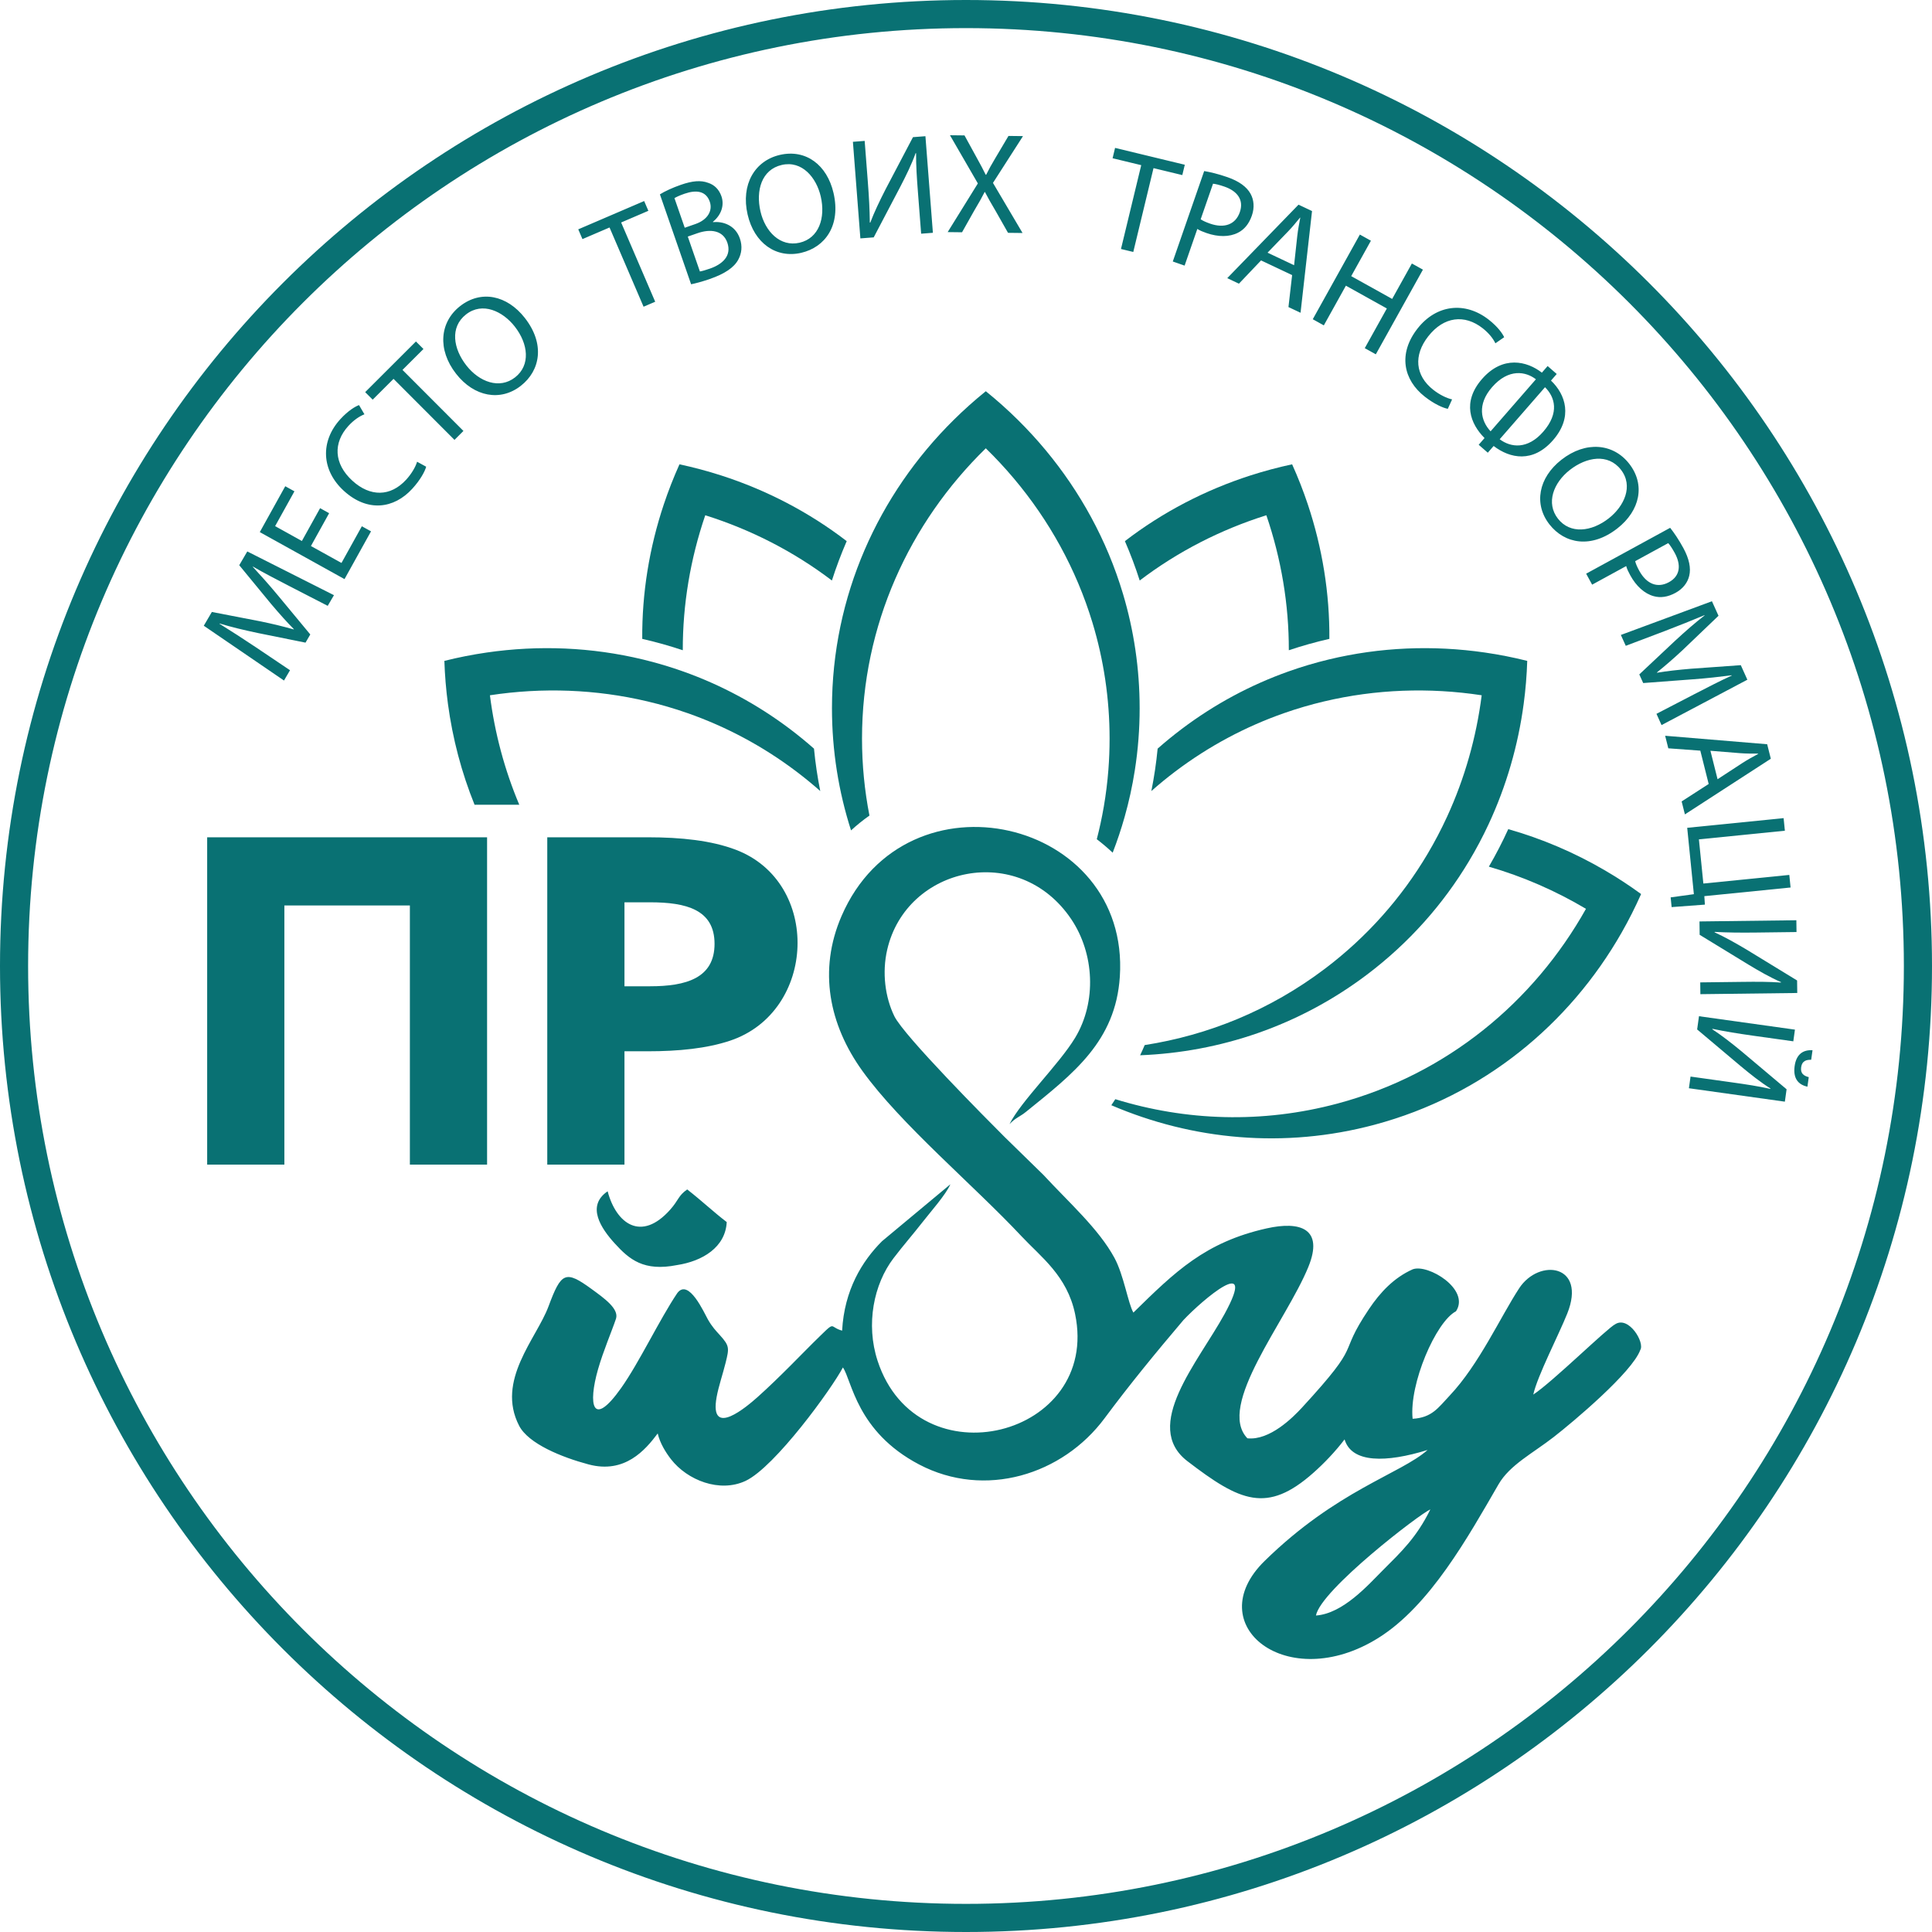 <svg xmlns="http://www.w3.org/2000/svg" width="125" height="125" viewBox="0 0 125 125" fill="none"><path d="M62.5 0C97.018 0 125 27.982 125 62.5C125 97.018 97.018 125 62.5 125C27.982 125 0 97.018 0 62.5C0 27.982 27.982 0 62.5 0ZM62.5 1.819C28.987 1.819 1.819 28.987 1.819 62.5C1.819 96.013 28.987 123.18 62.5 123.18C96.013 123.18 123.18 96.013 123.18 62.5C123.18 28.987 96.013 1.819 62.5 1.819Z" fill="#097173"></path><path d="M21.203 39.198L21.607 38.508L16 35.678L15.479 36.569L17.531 39.064C18.072 39.704 18.553 40.244 19.015 40.709L19.005 40.724C18.359 40.54 17.662 40.369 16.864 40.204L13.707 39.594L13.185 40.485L18.374 44.03L18.764 43.364L16.529 41.861C15.739 41.334 14.863 40.767 14.198 40.356L14.208 40.34C14.939 40.564 15.752 40.759 16.672 40.954L19.766 41.579L20.076 41.05L18.011 38.558C17.424 37.848 16.869 37.232 16.355 36.673L16.365 36.657C17.031 37.047 17.974 37.534 18.752 37.936L21.203 39.198ZM20.71 32.879L19.532 35.002L17.8 34.041L19.05 31.788L18.456 31.459L16.809 34.427L22.29 37.468L24.005 34.378L23.411 34.049L22.094 36.423L20.117 35.327L21.295 33.204L20.71 32.879ZM26.986 29.874C26.883 30.221 26.62 30.661 26.282 31.032C25.26 32.152 23.943 32.147 22.803 31.106C21.586 29.997 21.55 28.642 22.541 27.557C22.892 27.172 23.269 26.924 23.579 26.805L23.229 26.209C23.003 26.291 22.541 26.55 22.02 27.12C20.71 28.556 20.79 30.428 22.247 31.757C23.772 33.149 25.487 32.925 26.677 31.619C27.191 31.056 27.489 30.509 27.573 30.196L26.986 29.874ZM29.405 28.461L29.984 27.882L26.041 23.933L27.398 22.58L26.911 22.093L23.627 25.371L24.113 25.858L25.462 24.512L29.405 28.461ZM29.768 19.806C28.45 20.837 28.285 22.619 29.511 24.186C30.68 25.681 32.385 25.989 33.696 24.963C34.956 23.978 35.279 22.262 33.955 20.569C32.803 19.097 31.124 18.746 29.768 19.806ZM30.153 20.343C31.216 19.512 32.53 20.137 33.304 21.126C34.181 22.247 34.337 23.624 33.326 24.415C32.315 25.205 31.004 24.707 30.174 23.645C29.331 22.568 29.091 21.174 30.153 20.343ZM41.639 19.845L42.391 19.522L40.188 14.395L41.949 13.639L41.677 13.007L37.413 14.838L37.685 15.47L39.437 14.718L41.639 19.845ZM44.714 18.392C44.981 18.338 45.398 18.233 45.925 18.05C46.891 17.715 47.498 17.308 47.771 16.789C47.981 16.402 48.046 15.936 47.869 15.427C47.564 14.548 46.744 14.311 46.136 14.374L46.127 14.348C46.665 13.915 46.878 13.28 46.677 12.7C46.515 12.234 46.2 11.95 45.813 11.828C45.349 11.654 44.812 11.693 44.047 11.959C43.52 12.142 43.002 12.38 42.696 12.575L44.714 18.392ZM43.637 12.819C43.751 12.75 43.944 12.654 44.295 12.532C45.069 12.264 45.685 12.365 45.922 13.05C46.121 13.621 45.795 14.216 44.996 14.494L44.302 14.735L43.637 12.819ZM44.5 15.306L45.133 15.086C45.967 14.797 46.78 14.899 47.058 15.698C47.356 16.559 46.728 17.102 45.937 17.377C45.665 17.471 45.451 17.535 45.283 17.564L44.5 15.306ZM50.459 10.022C48.827 10.399 47.924 11.944 48.371 13.883C48.798 15.732 50.213 16.732 51.835 16.358C53.394 15.998 54.412 14.579 53.929 12.486C53.508 10.664 52.135 9.635 50.459 10.022ZM50.58 10.672C51.894 10.369 52.821 11.491 53.103 12.714C53.423 14.101 52.982 15.415 51.732 15.704C50.481 15.992 49.504 14.986 49.201 13.672C48.894 12.34 49.266 10.975 50.58 10.672ZM55.183 9.175L55.666 15.424L56.529 15.358L58.244 12.091C58.618 11.372 58.989 10.616 59.242 9.906L59.27 9.913C59.266 10.706 59.314 11.448 59.392 12.459L59.598 15.12L60.358 15.062L59.875 8.812L59.069 8.874L57.296 12.248C56.899 13.025 56.562 13.732 56.306 14.405L56.277 14.398C56.268 13.559 56.223 12.732 56.147 11.749L55.944 9.116L55.183 9.175ZM66.159 15.075L64.245 11.834L66.188 8.806L65.248 8.795L64.384 10.254C64.147 10.651 63.986 10.938 63.804 11.308L63.776 11.307C63.613 10.97 63.44 10.652 63.213 10.24L62.403 8.761L61.463 8.75L63.267 11.868L61.314 15.017L62.244 15.028L63.013 13.661C63.336 13.116 63.526 12.783 63.707 12.423L63.726 12.423C63.917 12.788 64.108 13.134 64.427 13.668L65.219 15.064L66.159 15.075ZM72.527 16.11L73.323 16.302L74.632 10.878L76.495 11.328L76.656 10.659L72.145 9.569L71.984 10.238L73.837 10.686L72.527 16.11ZM75.879 16.919L76.644 17.185L77.467 14.812C77.627 14.917 77.835 14.999 78.064 15.079C78.811 15.338 79.537 15.344 80.099 15.056C80.505 14.852 80.809 14.486 80.995 13.95C81.178 13.422 81.126 12.922 80.907 12.531C80.665 12.093 80.172 11.725 79.417 11.463C78.802 11.249 78.3 11.134 77.91 11.068L75.879 16.919ZM78.482 11.887C78.626 11.897 78.89 11.959 79.224 12.075C80.059 12.365 80.49 12.938 80.216 13.728C79.938 14.528 79.217 14.79 78.295 14.47C78.04 14.381 77.835 14.29 77.683 14.188L78.482 11.887ZM83.6 17.798L83.363 19.867L84.145 20.236L84.888 13.655L84.014 13.242L79.403 17.996L80.159 18.354L81.59 16.849L83.6 17.798ZM82.011 16.348L83.341 14.971C83.622 14.682 83.873 14.368 84.112 14.08L84.128 14.088C84.058 14.456 83.983 14.832 83.934 15.261L83.727 17.159L82.011 16.348ZM87.983 15.176L84.936 20.654L85.651 21.052L87.079 18.484L89.729 19.958L88.3 22.526L89.015 22.924L92.063 17.446L91.348 17.048L90.073 19.34L87.423 17.866L88.698 15.574L87.983 15.176ZM93.95 25.841C93.596 25.765 93.137 25.536 92.741 25.227C91.547 24.293 91.453 22.98 92.404 21.764C93.418 20.467 94.766 20.328 95.924 21.234C96.334 21.555 96.609 21.912 96.752 22.212L97.32 21.818C97.22 21.599 96.928 21.157 96.32 20.682C94.789 19.484 92.928 19.705 91.713 21.258C90.441 22.885 90.794 24.577 92.186 25.666C92.786 26.136 93.354 26.391 93.673 26.451L93.95 25.841ZM100.131 23.683L99.759 24.111C98.804 23.366 97.234 22.974 95.885 24.523C94.584 26.017 95.128 27.417 96.049 28.342L95.671 28.777L96.26 29.29L96.638 28.855C97.696 29.665 99.181 29.972 100.482 28.478C101.777 26.991 101.3 25.527 100.348 24.624L100.72 24.197L100.131 23.683ZM96.441 27.906C95.808 27.231 95.557 26.174 96.534 25.052C97.609 23.818 98.725 24.037 99.373 24.54L96.441 27.906ZM99.962 25.053C100.599 25.681 100.913 26.708 99.85 27.928C98.837 29.092 97.753 28.963 97.03 28.419L99.962 25.053ZM105.407 30.001C104.376 28.682 102.594 28.517 101.026 29.744C99.532 30.912 99.224 32.617 100.249 33.928C101.235 35.188 102.951 35.511 104.643 34.188C106.116 33.036 106.467 31.356 105.407 30.001ZM104.87 30.386C105.701 31.448 105.076 32.763 104.087 33.536C102.966 34.413 101.589 34.569 100.798 33.558C100.008 32.547 100.506 31.237 101.568 30.406C102.645 29.564 104.039 29.323 104.87 30.386ZM102.623 37.117L103.011 37.828L105.215 36.624C105.263 36.81 105.362 37.01 105.478 37.222C105.857 37.916 106.391 38.409 107 38.574C107.438 38.695 107.91 38.628 108.407 38.356C108.897 38.089 109.195 37.683 109.295 37.246C109.411 36.759 109.293 36.156 108.91 35.454C108.598 34.883 108.304 34.46 108.059 34.149L102.623 37.117ZM107.933 35.14C108.033 35.244 108.186 35.468 108.356 35.778C108.779 36.553 108.713 37.267 107.979 37.668C107.236 38.074 106.526 37.783 106.058 36.926C105.929 36.69 105.838 36.485 105.795 36.307L107.933 35.14ZM107.173 46.184L107.502 46.913L113.054 43.977L112.629 43.036L109.407 43.267C108.572 43.338 107.852 43.417 107.207 43.525L107.2 43.508C107.724 43.088 108.267 42.618 108.863 42.063L111.187 39.84L110.762 38.9L104.869 41.081L105.187 41.784L107.705 40.831C108.592 40.491 109.561 40.105 110.281 39.801L110.288 39.818C109.683 40.285 109.053 40.834 108.362 41.473L106.062 43.634L106.315 44.193L109.542 43.95C110.46 43.883 111.284 43.786 112.037 43.691L112.045 43.708C111.341 44.026 110.398 44.513 109.62 44.915L107.173 46.184ZM110.551 50.723L108.802 51.852L109.013 52.691L114.571 49.09L114.336 48.152L107.735 47.604L107.939 48.416L110.01 48.567L110.551 50.723ZM110.664 48.575L112.573 48.729C112.974 48.762 113.376 48.757 113.75 48.759L113.755 48.777C113.425 48.956 113.087 49.137 112.724 49.372L111.126 50.415L110.664 48.575ZM115.399 52.933L109.162 53.559L109.593 57.853L108.091 58.06L108.154 58.689L110.306 58.529L110.27 57.981L115.85 57.421L115.768 56.607L110.207 57.165L109.919 54.306L115.481 53.747L115.399 52.933ZM116.224 59.54L109.957 59.617L109.967 60.482L113.116 62.406C113.809 62.825 114.54 63.244 115.232 63.543L115.223 63.571C114.432 63.515 113.688 63.515 112.674 63.528L110.005 63.56L110.014 64.323L116.282 64.246L116.272 63.437L113.02 61.449C112.271 61.003 111.587 60.62 110.933 60.321L110.942 60.294C111.779 60.339 112.607 60.347 113.593 60.336L116.234 60.303L116.224 59.54ZM116.132 66.617L109.924 65.749L109.805 66.605L112.627 68.982C113.25 69.501 113.909 70.025 114.548 70.424L114.535 70.451C113.761 70.277 113.025 70.164 112.021 70.024L109.378 69.654L109.272 70.409L115.48 71.278L115.592 70.476L112.677 68.021C112.004 67.467 111.385 66.986 110.783 66.592L110.796 66.566C111.617 66.737 112.434 66.87 113.411 67.007L116.027 67.373L116.132 66.617ZM117.27 67.95C116.656 67.911 116.218 68.216 116.113 68.972C116.003 69.755 116.329 70.176 116.94 70.308L117.026 69.691C116.728 69.612 116.475 69.473 116.534 69.049C116.594 68.617 116.893 68.564 117.183 68.567L117.27 67.95Z" fill="#097173"></path><path d="M85.142 104.524C85.445 102.868 91.916 97.9 92.542 97.662C91.645 99.48 90.674 100.39 89.447 101.618C88.53 102.534 86.899 104.4 85.142 104.524ZM31.514 75.349V54.172H13.404V75.349H18.399V58.583H26.519V75.349H31.514ZM35.408 54.172V75.349H40.403V68.018H41.908C43.911 68.018 45.732 67.835 47.236 67.332C52.831 65.462 53.153 57.074 47.594 54.974C46.024 54.381 44.073 54.172 41.908 54.172H35.408ZM42.054 58.379C44.391 58.379 46.231 58.846 46.231 61.066C46.231 63.286 44.391 63.812 42.054 63.812H40.403V58.379H42.054ZM39.314 77.076C37.905 78.031 38.902 79.495 39.778 80.454C40.717 81.484 41.644 82.278 43.801 81.85C45.441 81.601 46.938 80.703 47.019 79.067C46.161 78.412 45.473 77.748 44.462 76.956C43.869 77.371 43.922 77.635 43.36 78.266C41.481 80.379 39.865 79.165 39.314 77.076ZM43.823 83.659C42.666 85.376 41.372 88.129 40.193 89.797C38.312 92.457 38.042 90.865 38.691 88.598C39.038 87.388 39.582 86.134 39.856 85.316C40.053 84.674 39.09 83.995 38.281 83.404C36.575 82.159 36.31 82.312 35.486 84.529C34.717 86.597 32.075 89.314 33.587 92.244C34.191 93.413 36.35 94.286 38.084 94.748C40.422 95.371 41.753 93.816 42.554 92.744C42.699 93.376 43.08 93.981 43.409 94.406C44.471 95.778 46.568 96.597 48.238 95.813C50.142 94.918 53.831 89.824 54.536 88.473C55.116 89.306 55.416 92.625 59.465 94.751C63.724 96.987 68.747 95.422 71.469 91.758C73.112 89.547 74.786 87.508 76.566 85.411C77.769 84.129 81.427 81.003 79.222 85.027C77.525 88.124 73.858 92.263 76.826 94.538C80.236 97.153 81.973 97.948 84.967 95.298C85.68 94.667 86.391 93.92 86.994 93.129C87.453 94.674 89.687 94.642 92.366 93.812C90.62 95.363 86.495 96.414 81.82 100.994C77.591 105.137 83.289 109.666 89.185 105.971C92.524 103.879 94.98 99.445 96.955 96.035C97.684 94.776 99.182 94.022 100.534 92.968C101.79 91.99 105.6 88.789 106.125 87.344C106.43 86.868 105.386 85.129 104.513 85.671C103.996 85.92 100.437 89.425 99.203 90.228C99.47 89.021 100.846 86.373 101.4 84.99C102.675 81.804 99.577 81.387 98.291 83.35C97.072 85.212 95.695 88.281 93.794 90.294C93.056 91.076 92.649 91.726 91.396 91.795C91.164 89.543 92.9 85.515 94.202 84.84C95.137 83.419 92.384 81.751 91.4 82.125C90.189 82.665 89.303 83.608 88.572 84.696C86.425 87.891 88.319 86.636 84.243 91.067C83.649 91.713 82.15 93.212 80.706 93.058C78.681 90.952 83.216 85.478 84.648 81.975C85.662 79.496 84.142 78.985 81.945 79.478C77.969 80.371 76.029 82.278 73.33 84.924C72.99 84.344 72.708 82.495 72.103 81.381C71.083 79.503 69.165 77.807 67.51 76.017L64.99 73.555C63.886 72.453 58.483 67.02 57.862 65.744C57.263 64.514 57.061 62.92 57.402 61.444C58.651 56.038 65.932 54.453 69.308 59.469C70.801 61.688 70.972 64.811 69.557 67.15C68.519 68.866 66.068 71.231 65.314 72.73C65.751 72.284 65.956 72.279 66.392 71.927C69.463 69.445 72.177 67.369 72.453 63.196C73.13 52.954 58.66 49.566 54.452 59.258C52.922 62.781 53.651 66.307 55.796 69.288C58.292 72.757 62.959 76.642 66.105 80C67.348 81.327 69.044 82.546 69.558 85.014C71.216 92.968 59.365 95.962 56.779 88.041C56.004 85.671 56.534 83.081 57.808 81.41C58.465 80.547 59.055 79.885 59.697 79.06C60.193 78.422 61.187 77.307 61.49 76.622L57.066 80.306C55.768 81.602 54.627 83.473 54.485 86.092C53.557 85.846 54.203 85.324 52.595 86.894C52.067 87.41 50.413 89.143 49.026 90.38C48.358 90.975 45.871 93.118 46.366 90.386C46.49 89.703 46.775 88.87 46.948 88.168C47.181 87.221 47.208 87.082 46.576 86.383C46.321 86.101 46.077 85.853 45.801 85.368C45.561 84.948 44.561 82.683 43.823 83.659Z" fill="#097173"></path><path d="M31.487 42.219C34.853 41.73 38.285 41.87 41.597 42.669C42.48 42.882 43.353 43.141 44.215 43.448C46.638 44.311 48.965 45.548 51.117 47.172C51.653 47.577 52.169 47.999 52.665 48.437C52.754 49.363 52.89 50.278 53.071 51.181C52.573 50.741 52.054 50.316 51.515 49.909C49.332 48.261 46.967 47.011 44.505 46.146C43.647 45.845 42.778 45.591 41.9 45.383C38.556 44.59 35.091 44.467 31.698 44.984C32.008 47.423 32.644 49.808 33.597 52.067H30.712V52.087C29.862 49.989 29.283 47.788 28.981 45.538C28.858 44.618 28.781 43.69 28.751 42.759C29.655 42.532 30.569 42.352 31.487 42.219Z" fill="#097173"></path><path d="M45.63 33.337C44.669 36.15 44.17 39.102 44.176 42.071C43.314 41.782 42.439 41.536 41.553 41.335C41.532 38.381 42.01 35.443 42.946 32.639C43.24 31.759 43.579 30.892 43.962 30.041C44.874 30.236 45.774 30.477 46.657 30.761C49.587 31.704 52.341 33.135 54.782 35.011C54.421 35.843 54.101 36.693 53.824 37.559C51.361 35.686 48.583 34.265 45.63 33.337Z" fill="#097173"></path><path d="M103.845 56.317C101.876 55.166 99.773 54.266 97.584 53.645C97.206 54.476 96.787 55.286 96.329 56.073C98.527 56.709 100.638 57.628 102.612 58.801C99.226 64.835 93.611 69.504 86.541 71.398C81.657 72.707 76.712 72.522 72.16 71.117C72.075 71.248 71.99 71.378 71.903 71.508C77.15 73.758 83.091 74.335 88.944 72.767C95.949 70.89 101.527 66.289 104.922 60.334C105.381 59.528 105.801 58.697 106.179 57.845C105.425 57.295 104.647 56.785 103.845 56.317Z" fill="#097173"></path><path d="M96.076 42.219C92.711 41.73 89.278 41.87 85.966 42.669C85.084 42.882 84.21 43.141 83.349 43.448C80.925 44.311 78.598 45.548 76.447 47.172C75.911 47.577 75.394 47.999 74.899 48.437C74.81 49.363 74.673 50.278 74.492 51.181C74.99 50.741 75.509 50.316 76.048 49.909C78.232 48.261 80.596 47.011 83.059 46.146C83.916 45.845 84.785 45.591 85.663 45.383C89.007 44.59 92.472 44.467 95.865 44.984C95.519 47.705 94.768 50.359 93.623 52.846C93.245 53.667 92.825 54.469 92.362 55.25C90.688 58.071 88.461 60.609 85.7 62.693C82.175 65.354 78.18 66.976 74.062 67.616C73.969 67.836 73.87 68.056 73.766 68.276C78.939 68.074 84.055 66.371 88.441 63.06C91.164 61.004 93.368 58.508 95.033 55.733C95.504 54.95 95.931 54.144 96.315 53.32C97.461 50.859 98.221 48.233 98.582 45.538C98.706 44.618 98.782 43.69 98.812 42.759C97.908 42.532 96.995 42.352 96.076 42.219Z" fill="#097173"></path><path d="M81.933 33.337C82.894 36.15 83.393 39.102 83.387 42.071C84.249 41.782 85.124 41.536 86.01 41.335C86.031 38.381 85.553 35.443 84.617 32.639C84.323 31.759 83.984 30.892 83.6 30.041C82.689 30.236 81.789 30.477 80.906 30.761C77.975 31.704 75.222 33.135 72.781 35.011C73.142 35.843 73.462 36.693 73.739 37.559C76.202 35.686 78.98 34.265 81.933 33.337Z" fill="#097173"></path><path d="M63.781 29.005C66.328 31.489 68.373 34.45 69.759 37.734C70.11 38.565 70.418 39.417 70.682 40.287C71.403 42.667 71.79 45.185 71.79 47.789C71.79 48.464 71.764 49.134 71.713 49.797C71.651 50.605 71.551 51.403 71.416 52.189C71.293 52.901 71.141 53.605 70.962 54.297C71.323 54.574 71.667 54.865 71.99 55.169C72.282 54.414 72.54 53.644 72.762 52.859C73.04 51.877 73.261 50.872 73.421 49.848C73.526 49.18 73.606 48.503 73.658 47.819C73.709 47.16 73.735 46.494 73.735 45.822C73.735 43.256 73.359 40.775 72.658 38.426C72.396 37.55 72.089 36.691 71.74 35.854C70.377 32.593 68.367 29.65 65.861 27.171C65.201 26.518 64.507 25.898 63.781 25.312C63.056 25.898 62.362 26.518 61.702 27.171C56.829 31.991 53.828 38.57 53.828 45.822C53.828 48.573 54.26 51.228 55.062 53.726C55.438 53.381 55.836 53.061 56.253 52.767C55.938 51.154 55.772 49.49 55.772 47.789C55.772 40.47 58.828 33.837 63.781 29.005Z" fill="#097173"></path></svg>